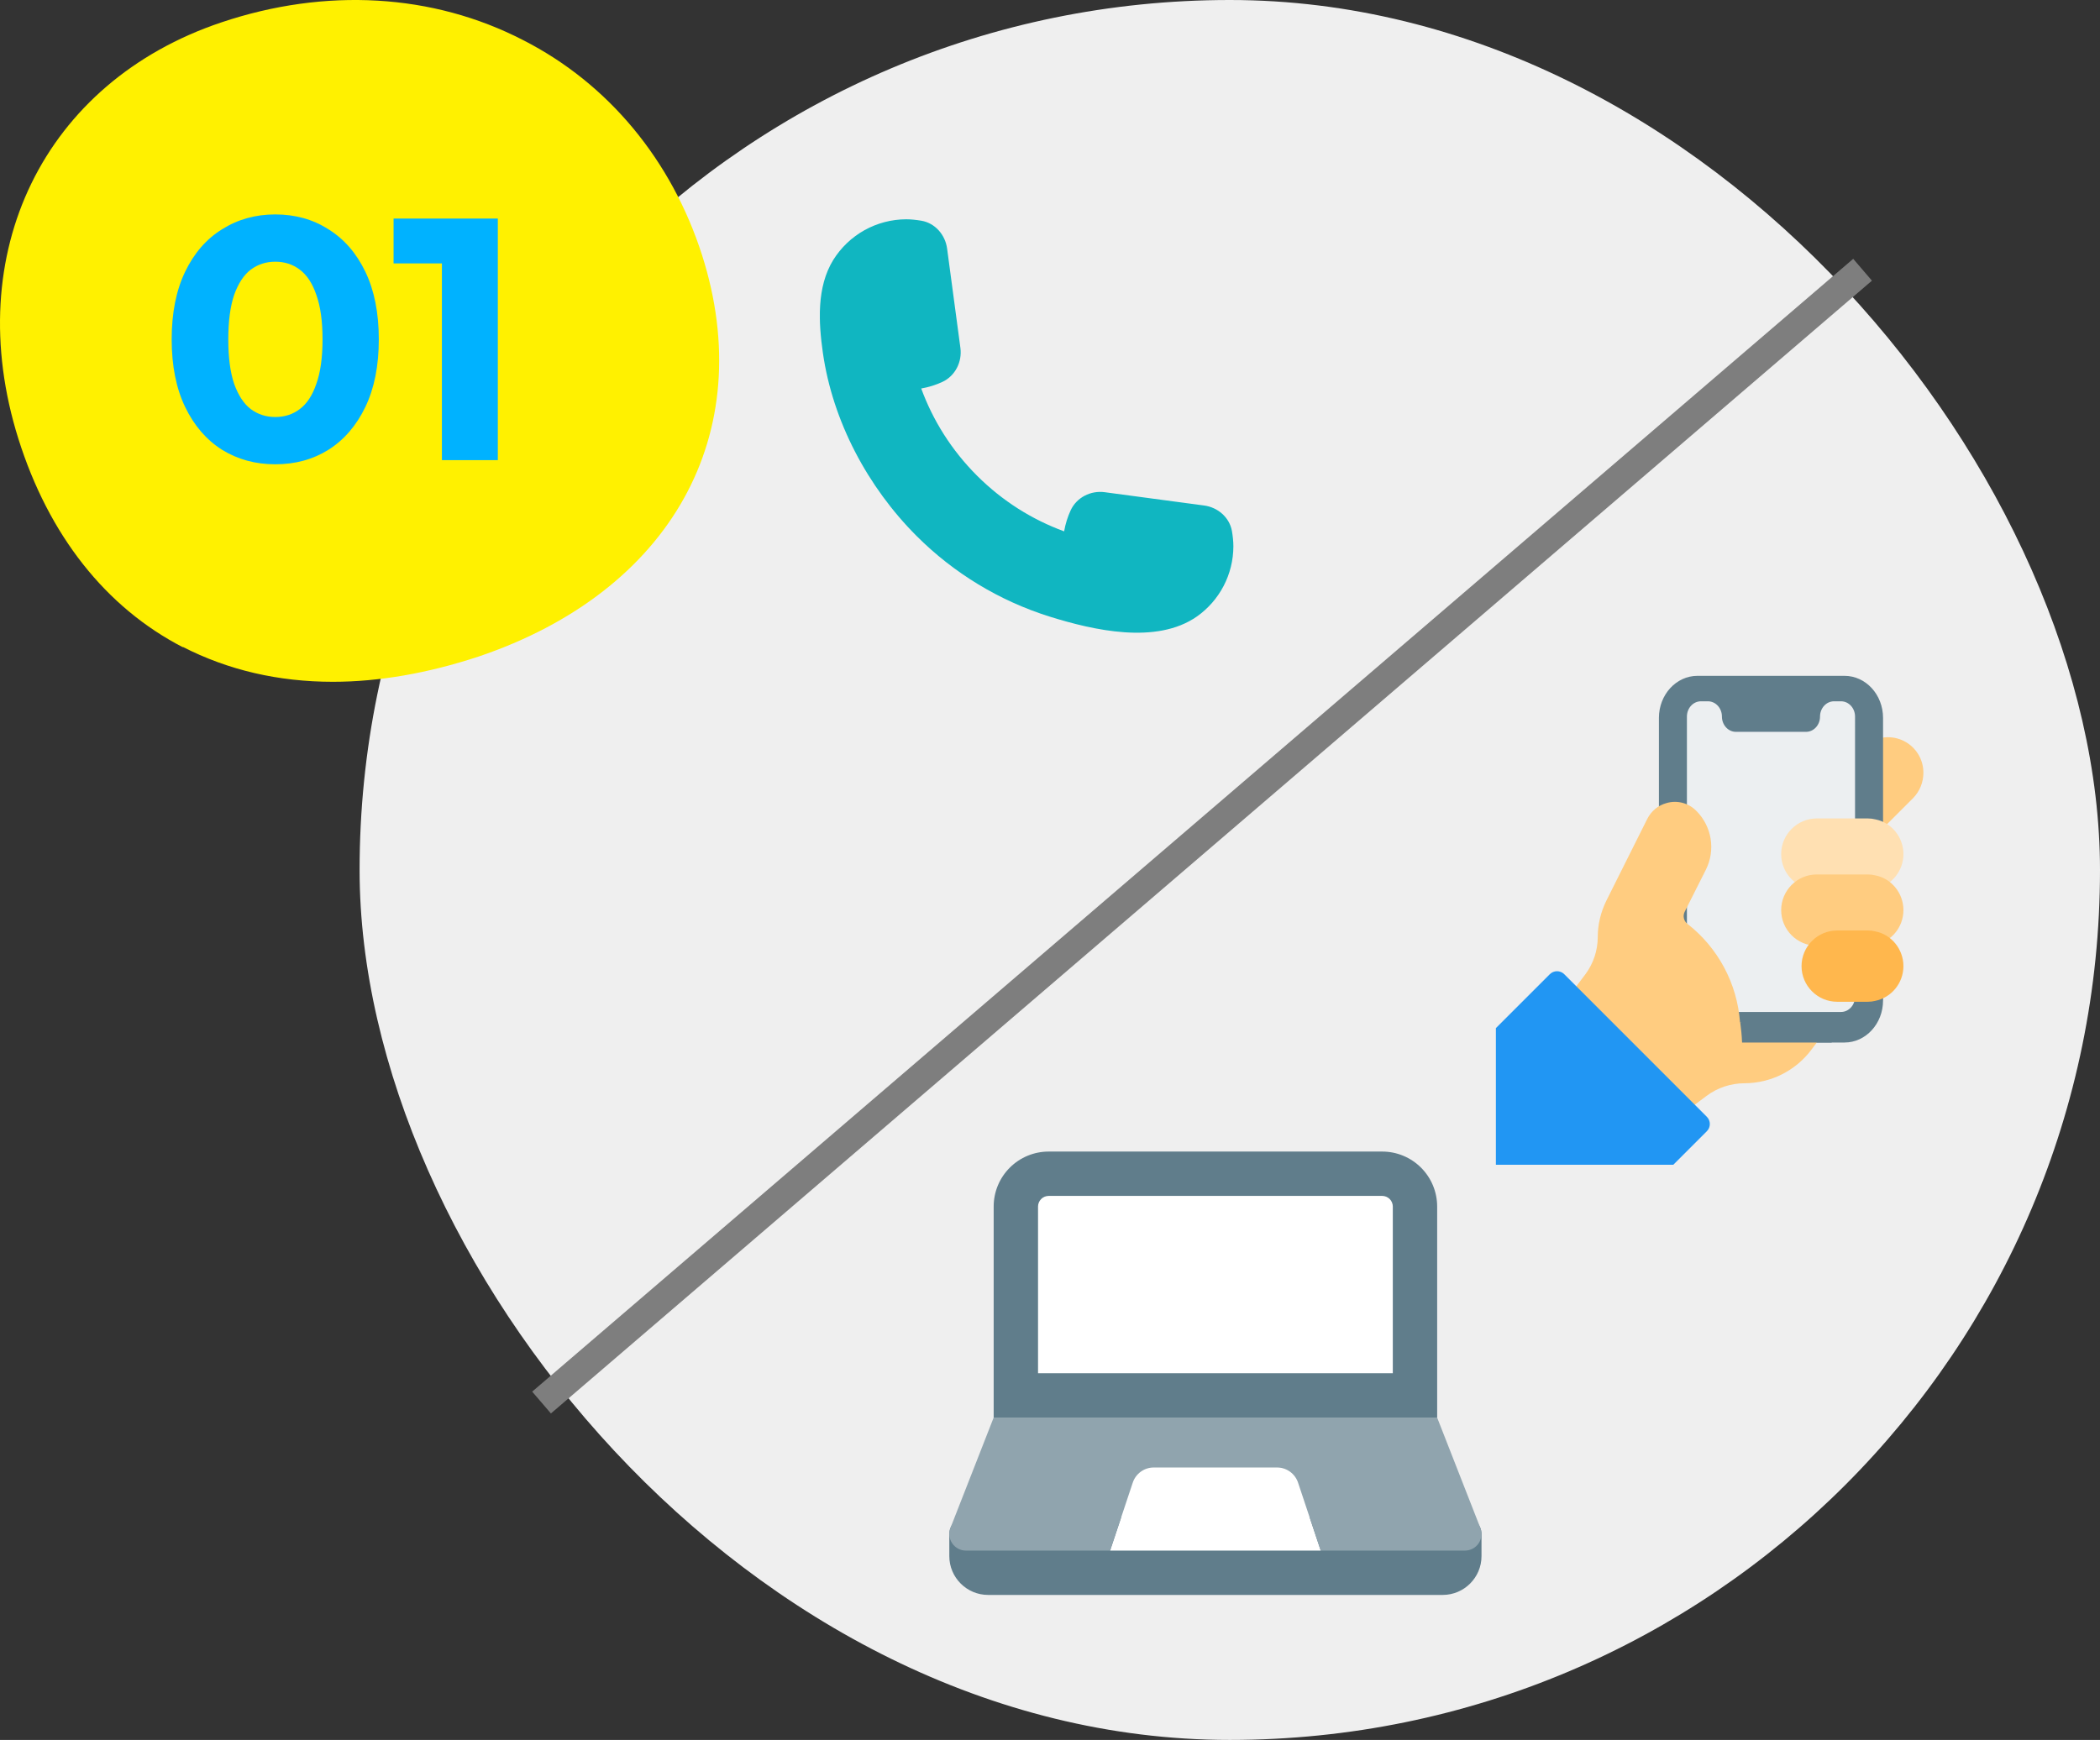 <svg width="146" height="121" viewBox="0 0 146 121" fill="none" xmlns="http://www.w3.org/2000/svg">
<rect x="0" y="0" width="146" height="121" fill="#333333" stroke="none"/>
<rect x="25" width="121" height="121" rx="60.5" fill="#EFEFEF"/>
<line x1="129.493" y1="18.759" x2="37.651" y2="97.537" stroke="#7E7E7E" stroke-width="2"/>
<g clip-path="url(#clip0_852_1032)">
<path d="M62.997 15.25C63.361 15.25 63.711 15.293 64.047 15.348L64.064 15.351C65.014 15.516 65.718 16.33 65.846 17.285L66.771 24.195C66.901 25.17 66.407 26.145 65.516 26.56C65.048 26.776 64.554 26.93 64.047 27.017C64.858 29.229 66.146 31.299 67.923 33.076C69.701 34.854 71.771 36.14 73.982 36.951C74.073 36.432 74.227 35.941 74.439 35.484C74.854 34.593 75.829 34.097 76.804 34.229L83.716 35.154C84.671 35.281 85.484 35.986 85.649 36.935L85.652 36.953C85.707 37.286 85.749 37.636 85.749 38C85.746 38.955 85.515 39.895 85.075 40.742C84.634 41.589 83.998 42.319 83.218 42.87C80.403 44.844 76.002 43.825 72.971 42.879C69.481 41.783 66.309 39.859 63.724 37.273C60.329 33.877 57.888 29.299 57.208 24.527C56.908 22.418 56.769 19.969 57.928 18.082C58.464 17.219 59.21 16.507 60.096 16.011C60.983 15.516 61.981 15.254 62.997 15.25Z" fill="#10B6C1"/>
</g>
<g clip-path="url(#clip1_852_1032)">
<path d="M101.844 105.521H67.156C66.85 105.521 66.555 105.642 66.339 105.859C66.122 106.076 66 106.37 66 106.677V108.218C66 109.706 67.21 110.916 68.698 110.916H100.302C101.79 110.916 103 109.706 103 108.218V106.677C103 106.37 102.878 106.076 102.661 105.859C102.445 105.642 102.15 105.521 101.844 105.521Z" fill="#607D8B"/>
<path d="M90.248 103.106C90.146 102.799 89.949 102.532 89.687 102.343C89.424 102.153 89.109 102.052 88.785 102.052H80.216C79.893 102.052 79.577 102.153 79.315 102.343C79.052 102.532 78.856 102.799 78.753 103.106L77.178 107.833H91.824L90.248 103.106Z" fill="white"/>
<path d="M102.93 106.282L99.916 98.583H69.083L66.069 106.282C66.006 106.457 65.986 106.644 66.01 106.828C66.035 107.012 66.103 107.188 66.21 107.34C66.316 107.492 66.458 107.616 66.622 107.702C66.787 107.788 66.97 107.833 67.156 107.833H77.177L78.752 103.106C78.854 102.799 79.051 102.532 79.313 102.343C79.576 102.153 79.891 102.052 80.215 102.052H88.784C89.107 102.052 89.423 102.153 89.686 102.343C89.948 102.532 90.144 102.799 90.247 103.106L91.822 107.833H101.843C102.029 107.833 102.212 107.789 102.377 107.703C102.542 107.618 102.684 107.493 102.791 107.341C102.898 107.189 102.966 107.013 102.99 106.829C103.015 106.644 102.994 106.457 102.93 106.282Z" fill="#90A4AE"/>
<path d="M96.094 83.167H72.904C72.709 83.167 72.521 83.245 72.383 83.384C72.244 83.522 72.166 83.71 72.166 83.906V95.5H96.833V83.906C96.832 83.71 96.754 83.522 96.616 83.384C96.478 83.245 96.29 83.167 96.094 83.167Z" fill="white"/>
<path d="M96.096 80.083H72.906C71.892 80.083 70.92 80.486 70.204 81.203C69.487 81.919 69.084 82.891 69.084 83.905V98.583H99.917V83.905C99.917 82.891 99.514 81.919 98.797 81.203C98.081 80.486 97.109 80.083 96.096 80.083ZM96.834 95.5H72.167V83.905C72.168 83.709 72.246 83.522 72.384 83.383C72.522 83.245 72.71 83.167 72.906 83.166H96.094C96.29 83.166 96.478 83.244 96.617 83.382C96.755 83.521 96.834 83.709 96.834 83.905V95.5Z" fill="#607D8B"/>
</g>
<g clip-path="url(#clip2_852_1032)">
<path d="M130.208 58.008C130.02 58.008 129.84 57.933 129.707 57.8C129.575 57.667 129.5 57.487 129.5 57.299V52.327C129.5 52.216 129.526 52.106 129.576 52.007C129.627 51.908 129.699 51.822 129.789 51.756C130.156 51.483 130.592 51.317 131.048 51.278C131.504 51.238 131.962 51.327 132.37 51.533C132.779 51.74 133.121 52.056 133.36 52.446C133.599 52.837 133.724 53.286 133.722 53.743C133.722 54.397 133.471 55.02 133.015 55.495L130.71 57.799C130.644 57.865 130.566 57.918 130.48 57.953C130.394 57.989 130.302 58.008 130.208 58.008Z" fill="#FFCC80"/>
<path d="M128.238 47H118.013C116.535 47 115.334 48.31 115.334 49.923V69.579C115.334 71.19 116.535 72.5 118.013 72.5H128.24C129.716 72.5 130.917 71.19 130.917 69.579V49.923C130.917 48.31 129.716 47 128.238 47Z" fill="#607D8B"/>
<path d="M128.969 69.312C128.969 69.899 128.532 70.375 127.994 70.375H118.255C117.716 70.375 117.281 69.899 117.281 69.312V49.833C117.281 49.246 117.718 48.77 118.255 48.77H118.742C119.28 48.77 119.715 49.246 119.715 49.833C119.715 50.419 120.151 50.895 120.69 50.895H125.56C126.099 50.895 126.535 50.419 126.535 49.833C126.535 49.246 126.971 48.77 127.508 48.77H127.996C128.534 48.77 128.97 49.246 128.97 49.833L128.969 69.312Z" fill="#ECEFF1"/>
<path d="M129.855 61.875H126.313C124.946 61.875 123.834 60.763 123.834 59.396C123.834 58.029 124.946 56.917 126.313 56.917H129.855C130.04 56.917 130.213 56.938 130.385 56.982C131.497 57.195 132.334 58.215 132.334 59.396C132.334 60.578 131.497 61.598 130.344 61.819C130.213 61.854 130.04 61.875 129.855 61.875Z" fill="#FFE0B2"/>
<path d="M129.855 65.771H126.313C124.946 65.771 123.834 64.659 123.834 63.292C123.834 61.925 124.946 60.812 126.313 60.812H129.855C130.04 60.812 130.213 60.834 130.385 60.878C131.497 61.09 132.334 62.11 132.334 63.292C132.334 64.473 131.497 65.493 130.344 65.714C130.213 65.75 130.04 65.771 129.855 65.771Z" fill="#FFCC80"/>
<path d="M129.854 69.666H127.729C126.362 69.666 125.25 68.554 125.25 67.187C125.25 65.82 126.362 64.708 127.729 64.708H129.854C130.04 64.708 130.213 64.729 130.384 64.773C131.496 64.986 132.333 66.006 132.333 67.187C132.333 68.369 131.496 69.389 130.343 69.61C130.213 69.645 130.04 69.666 129.854 69.666Z" fill="#FFB74D"/>
<path d="M116.749 77.458C116.656 77.458 116.564 77.44 116.478 77.404C116.392 77.369 116.313 77.317 116.248 77.251L109.164 70.168C109.043 70.047 108.97 69.886 108.959 69.716C108.947 69.545 108.997 69.376 109.1 69.24L110.234 67.738C110.781 66.995 111.078 66.098 111.082 65.175C111.082 64.3 111.284 63.447 111.679 62.638L114.529 56.939C114.811 56.394 115.28 56.01 115.851 55.851C116.213 55.742 116.599 55.735 116.965 55.829C117.332 55.924 117.666 56.116 117.931 56.386C118.458 56.911 118.807 57.589 118.928 58.324C119.048 59.058 118.934 59.812 118.601 60.478L117.134 63.391C117.061 63.528 117.037 63.687 117.067 63.84C117.096 63.993 117.178 64.132 117.297 64.232C118.355 65.053 119.229 66.087 119.862 67.267C120.495 68.447 120.873 69.747 120.972 71.083H125.957C126.089 71.083 126.217 71.12 126.329 71.189C126.441 71.258 126.531 71.357 126.59 71.474C126.648 71.592 126.673 71.723 126.662 71.854C126.65 71.985 126.603 72.11 126.524 72.215L125.929 73.008C125.387 73.728 124.685 74.313 123.879 74.717C123.073 75.12 122.184 75.331 121.282 75.333C120.337 75.333 119.402 75.645 118.647 76.211L117.174 77.316C117.051 77.408 116.902 77.458 116.749 77.458Z" fill="#FFCC80"/>
<path d="M126.313 72.5H127.34C127.502 72.286 127.446 71.362 127.327 71.123C127.207 70.883 126.312 70.718 126.044 70.718L120.986 71.083C121.047 71.532 121.095 71.997 121.115 72.5H126.313Z" fill="#607D8B"/>
<path d="M108.752 67.748C108.619 67.616 108.439 67.541 108.251 67.541C108.063 67.541 107.883 67.616 107.75 67.748L104 71.498V81H116.335L118.667 78.668C118.8 78.535 118.874 78.355 118.874 78.167C118.874 77.98 118.8 77.799 118.667 77.666L108.752 67.748Z" fill="#2196F3"/>
</g>
<path d="M12.695 44.98C15.856 46.602 19.353 47.414 23.146 47.414C26.349 47.414 29.762 46.816 33.26 45.663C46.66 41.137 52.771 30.164 48.809 17.739C46.702 11.163 42.32 5.826 36.378 2.794C30.099 -0.451 22.64 -0.878 15.392 1.556C3.045 5.698 -2.77 17.611 1.275 30.505C3.382 37.209 7.343 42.247 12.737 45.023L12.695 44.98Z" fill="#FFF100"/>
<path d="M19.136 32.288C17.76 32.288 16.528 31.952 15.44 31.28C14.352 30.592 13.496 29.6 12.872 28.304C12.248 27.008 11.936 25.44 11.936 23.6C11.936 21.76 12.248 20.192 12.872 18.896C13.496 17.6 14.352 16.616 15.44 15.944C16.528 15.256 17.76 14.912 19.136 14.912C20.528 14.912 21.76 15.256 22.832 15.944C23.92 16.616 24.776 17.6 25.4 18.896C26.024 20.192 26.336 21.76 26.336 23.6C26.336 25.44 26.024 27.008 25.4 28.304C24.776 29.6 23.92 30.592 22.832 31.28C21.76 31.952 20.528 32.288 19.136 32.288ZM19.136 29C19.792 29 20.36 28.816 20.84 28.448C21.336 28.08 21.72 27.496 21.992 26.696C22.28 25.896 22.424 24.864 22.424 23.6C22.424 22.336 22.28 21.304 21.992 20.504C21.72 19.704 21.336 19.12 20.84 18.752C20.36 18.384 19.792 18.2 19.136 18.2C18.496 18.2 17.928 18.384 17.432 18.752C16.952 19.12 16.568 19.704 16.28 20.504C16.008 21.304 15.872 22.336 15.872 23.6C15.872 24.864 16.008 25.896 16.28 26.696C16.568 27.496 16.952 28.08 17.432 28.448C17.928 28.816 18.496 29 19.136 29ZM30.723 32V16.64L32.403 18.32H27.363V15.2H34.611V32H30.723Z" fill="#00B2FF"/>
<defs>
<clipPath id="clip0_852_1032">
<rect width="30" height="30" fill="white" transform="translate(57 14)"/>
</clipPath>
<clipPath id="clip1_852_1032">
<rect width="37" height="37" fill="white" transform="translate(66 77)"/>
</clipPath>
<clipPath id="clip2_852_1032">
<rect width="34" height="34" fill="white" transform="translate(104 47)"/>
</clipPath>
</defs>
</svg>
